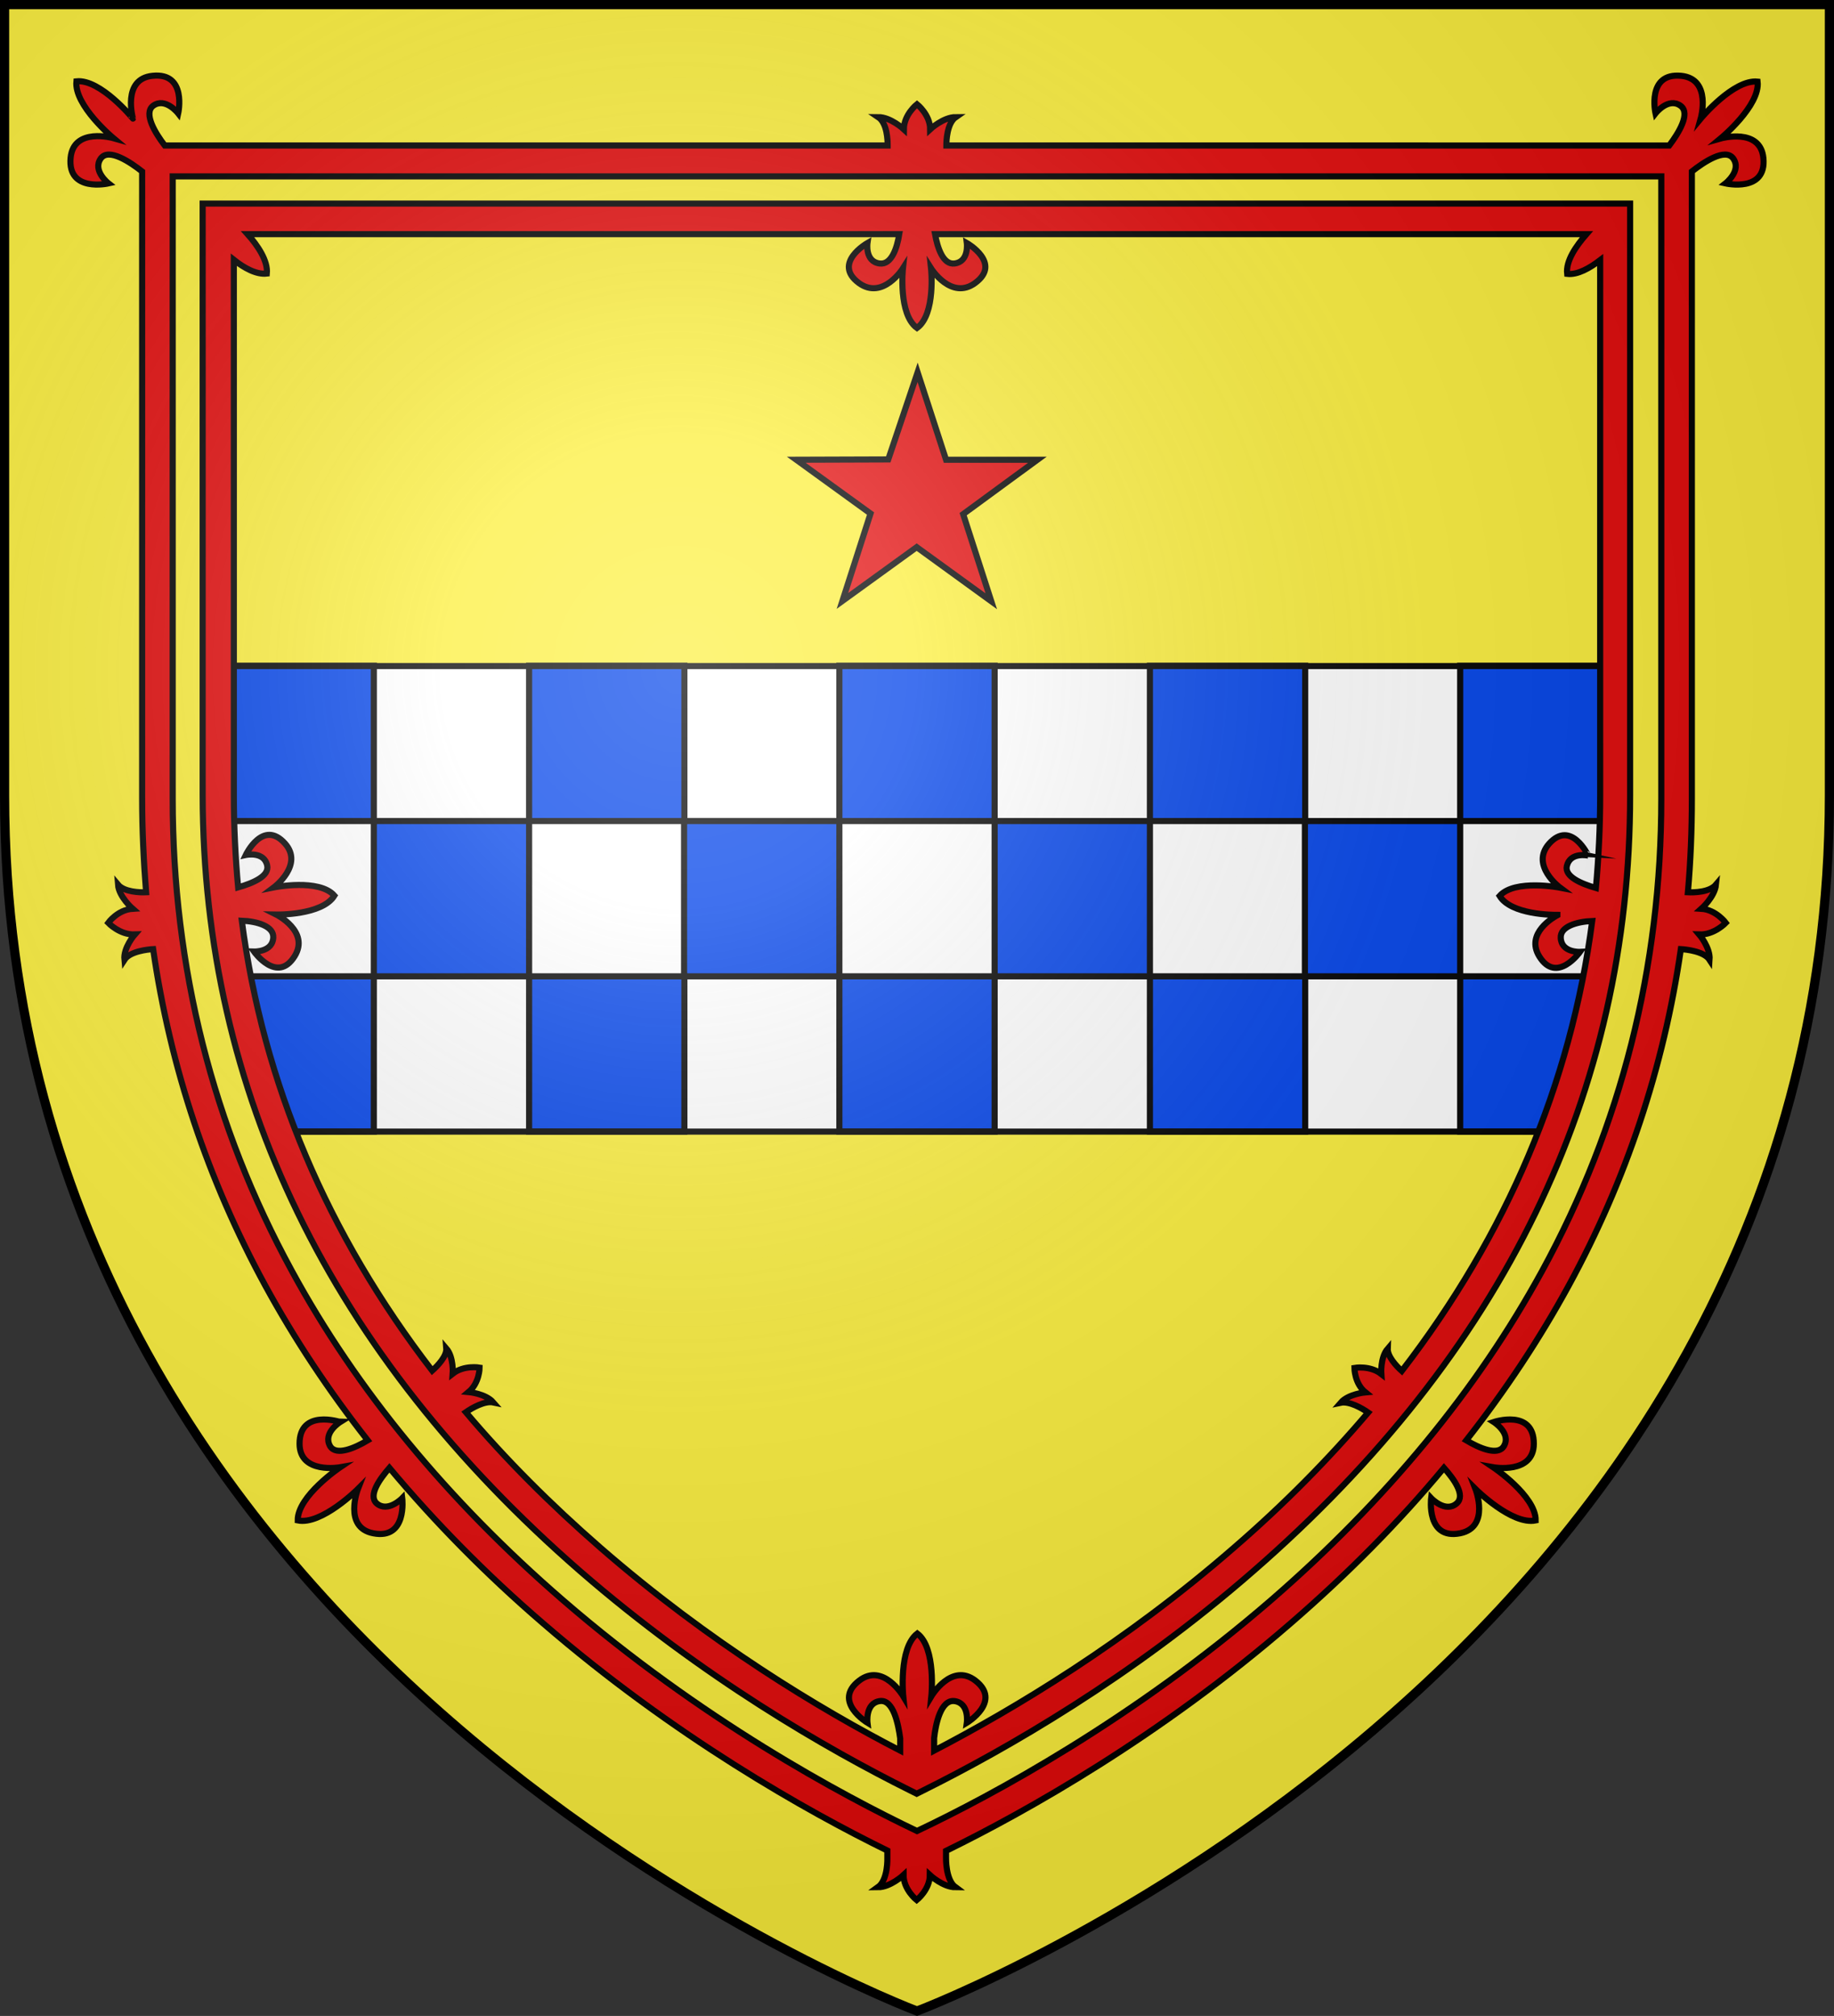 <?xml version="1.0" encoding="utf-8"?>
<!-- Generator: Adobe Illustrator 19.2.0, SVG Export Plug-In . SVG Version: 6.00 Build 0)  -->
<svg version="1.1"
	 id="svg2" inkscape:export-filename="/Users/olivier/Desktop/Blason Rouge/Blason_Vide_3D.png" inkscape:export-xdpi="144" inkscape:export-ydpi="144" inkscape:output_extension="org.inkscape.output.svg.inkscape" inkscape:version="0.91 r13725" sodipodi:docname="Template.svg" sodipodi:version="0.32" xmlns:cc="http://creativecommons.org/ns#" xmlns:dc="http://purl.org/dc/elements/1.1/" xmlns:inkscape="http://www.inkscape.org/namespaces/inkscape" xmlns:rdf="http://www.w3.org/1999/02/22-rdf-syntax-ns#" xmlns:sodipodi="http://sodipodi.sourceforge.net/DTD/sodipodi-0.dtd" xmlns:svg="http://www.w3.org/2000/svg"
	 xmlns="http://www.w3.org/2000/svg" xmlns:xlink="http://www.w3.org/1999/xlink" x="0px" y="0px" viewBox="0 0 600 659.5"
	 style="enable-background:new 0 0 600 659.5;" xml:space="preserve">
<rect x="0" y="0" width="600" height="659.5" fill="#333333" stroke="none"/>
<style type="text/css">
	.st0{fill:#FCEF3C;}
	.st1{fill:#FFFFFF;}
	.st2{fill:#FFFF13;}
	.st3{fill:#0042E9;stroke:#000000;stroke-width:2;stroke-miterlimit:10;}
	.st4{fill:none;stroke:#000000;stroke-width:2;stroke-miterlimit:10;}
	.st5{fill:#E20909;stroke:#000000;stroke-width:2;stroke-miterlimit:10;}
	.st6{fill:url(#path2875_1_);stroke:#000000;stroke-width:3;stroke-miterlimit:10;}
</style>
<g id="path2875_4_">
	<path class="st0" d="M300,657.9c0,0,298.5-112.3,298.5-397.8V1.5H1.5v258.6C1.5,545.6,300,657.9,300,657.9z"/>
</g>
<g id="g6315_1_" inkscape:label="3d">
	<g id="g2512_1_" transform="translate(-743.805,-33.735)" inkscape:label="Reflet final">
	</g>
</g>
<g id="g6318_1_" inkscape:label="lens flare">
</g>
<sodipodi:namedview  bordercolor="#666666" borderopacity="1.0" gridtolerance="10.0" guidetolerance="10.0" height="660px" id="base" inkscape:current-layer="svg2" inkscape:cx="300" inkscape:cy="329.99986" inkscape:guide-bbox="true" inkscape:pageopacity="0.0" inkscape:pageshadow="2" inkscape:window-height="856" inkscape:window-maximized="0" inkscape:window-width="1280" inkscape:window-x="-4" inkscape:window-y="0" inkscape:zoom="1.1560601" objecttolerance="10.0" pagecolor="#ffffff" showgrid="false" showguides="true">
	</sodipodi:namedview>
<desc  id="desc4">SVG coat of arms</desc>
<g id="g9370" transform="matrix(0.607,0,0,0.694,-525.206,251.961)">
</g>
<g>
	<g>
		<path class="st1" d="M71.5,260.2c0,38.6,6.7,75.3,19.9,110h417.2c13.2-34.7,19.9-71.4,19.9-110v-42.3h-457V260.2z"/>
		<path class="st2" d="M71.5,260.2v8.5h0.1C71.5,265.8,71.5,263,71.5,260.2z"/>
		<g>
			<rect x="122.3" y="268.6" class="st3" width="50.8" height="50.8"/>
			<rect x="376.2" y="319.4" class="st3" width="50.8" height="50.8"/>
			<rect x="274.6" y="319.4" class="st3" width="50.8" height="50.8"/>
			<rect x="223.8" y="268.6" class="st3" width="50.8" height="50.8"/>
			<rect x="325.4" y="268.6" class="st3" width="50.8" height="50.8"/>
			<rect x="173.1" y="319.4" class="st3" width="50.8" height="50.8"/>
			<path class="st3" d="M122.3,268.6v-50.8H71.5v42.3c0,2.8,0,5.7,0.1,8.5H122.3z"/>
			<path class="st3" d="M122.3,319.4H77c3.3,17.4,8.1,34.3,14.4,50.8h30.9V319.4z"/>
			<rect x="173.1" y="217.8" class="st3" width="50.8" height="50.8"/>
			<path class="st3" d="M477.7,319.4v50.8h30.9c6.3-16.5,11.1-33.4,14.4-50.8H477.7z"/>
			<path class="st3" d="M477.7,217.8v50.8h50.7c0.1-2.8,0.1-5.6,0.1-8.5v-42.3l0,0H477.7z"/>
			<rect x="426.9" y="268.6" class="st3" width="50.8" height="50.8"/>
			<rect x="376.2" y="217.8" class="st3" width="50.8" height="50.8"/>
			<rect x="274.6" y="217.8" class="st3" width="50.8" height="50.8"/>
		</g>
		<path class="st4" d="M71.5,260.2c0,38.6,6.7,75.3,19.9,110h417.2c13.2-34.7,19.9-71.4,19.9-110v-42.3h-457V260.2z"/>
	</g>
</g>
<path id="path8347" class="st5" d="M300.2,121.8l9.3,28.6h29.9l-24.3,17.8l9.2,28.5L299.9,179l-24.3,17.6l9.2-28.6l-24.3-17.6
	l30.1-0.1L300.2,121.8z"/>
<g>
	<path class="st5" d="M189.8,514c40.1,34.8,80.8,58.2,107.9,71.7l2.2,1.1l2.2-1.1c27.1-13.5,67.9-36.8,107.9-71.7
		c81.8-71.2,123.3-156.6,123.3-253.8V66.6h-467v193.6C66.5,357.4,108,442.8,189.8,514z M76.5,85c3.4,2.7,7.4,4.9,10.8,4.5
		c0.4-4.2-3-9.2-6.3-12.9h213.2c-0.7,4.4-2.5,10.1-6.4,9.6c-4.9-0.6-4-6.7-4-6.7s-11.6,6.6-2.8,13.1c7.8,5.7,14.4-4.8,14.4-4.8
		s-1.6,15,4.6,19.5c6.2-4.5,4.6-19.5,4.6-19.5s6.6,10.5,14.4,4.8c8.9-6.5-2.7-13.1-2.7-13.1s0.8,6.1-4,6.7c-3.8,0.5-5.6-5.2-6.4-9.6
		H519c-3.3,3.8-6.8,8.7-6.3,13c3.4,0.4,7.4-1.9,10.8-4.5v175.2c0,10.2-0.5,20.3-1.4,30.2c-4.8-1.4-10.3-3.7-9.5-7.2
		c1.1-4.7,7-3.4,7-3.4S514,268,506.8,276c-6.3,7.1,3.6,14.4,3.6,14.4s-14.8-2.9-19.8,2.7c3.8,6.2,17.5,6.2,18.9,6.2v0.1
		c-1.1,0.6-10.6,5.9-5.9,13.5c5.7,9.2,13.3-1.5,13.3-1.5s-6.1,0.3-6.3-4.6c-0.2-3.7,5.3-5.3,10.3-5.5c-7,53.3-27.9,102.5-62.3,147.2
		c-1.9-1.7-4.7-4.8-4.6-7.3c-2.5,2.9-2.1,8.3-2.1,8.3c-3.7-2.9-8.8-2-8.8-2s0,5.1,3.6,8c0,0-5.6,0.5-8.1,3.4c2.8-0.6,7,1.8,9,3.2
		c-13,15.3-27.6,30.1-43.9,44.2c-35.6,31-71.8,52.7-98.1,66.4v-4.1h0c0.5-4.6,2.2-12.7,6.7-12.1c4.9,0.7,4,7.1,4,7.1
		s11.6-7,2.8-13.8c-7.8-6-14.4,5.1-14.4,5.1s1.6-15.8-4.6-20.5c-6.2,4.8-4.6,20.5-4.6,20.5s-6.6-11.1-14.4-5.1
		c-8.9,6.8,2.7,13.8,2.7,13.8s-0.8-6.4,4-7.1c4.5-0.7,6.1,7.7,6.7,12.2v4c-26.3-13.6-62.5-35.4-98.1-66.4
		c-16.3-14.2-31-28.9-44-44.3c2-1.4,6.2-3.8,9-3.2c-2.5-2.9-8.1-3.4-8.1-3.4c3.6-3,3.6-8,3.6-8s-5.1-0.9-8.8,2c0,0,0.4-5.4-2.1-8.3
		c0.2,2.5-2.7,5.6-4.6,7.3c-34.4-44.7-55.3-94-62.3-147.2c5,0.2,10.5,1.8,10.3,5.5c-0.2,4.8-6.3,4.6-6.3,4.6s7.6,10.7,13.3,1.5
		c5-8.1-6-13.6-6-13.6s15,0.3,19-6.2c-5-5.7-19.8-2.7-19.8-2.7s9.9-7.4,3.6-14.4c-7.2-8-12.8,3.8-12.8,3.8s6-1.3,7,3.4
		c0.8,3.5-4.6,5.8-9.5,7.2c-0.9-9.9-1.4-20-1.4-30.2V85z"/>
	<path class="st5" d="M576.9,51.7c-1-10.1-14-6.4-14-6.4s13-10.7,12.1-18.6c-7.9-0.8-18.6,12.1-18.6,12.1s3.7-13-6.4-14
		c-11.4-1.1-8.4,12.3-8.4,12.3s4.2-5.4,8.2-2.5c3.4,2.5-0.7,9-3.7,13H309.6c0-1.5,0.2-7.3,3.1-9.3c-4.1,0-8.4,4-8.4,4
		c0-4.8-4.3-8.2-4.3-8.2s-4.3,3.4-4.3,8.2c0,0-4.3-4-8.4-4c3,2,3.1,7.8,3.1,9.3H53.9c-3-3.9-7.1-10.5-3.8-13c4-2.9,8.2,2.5,8.2,2.5
		s3-13.5-8.4-12.3c-10.1,1-6.4,14-6.4,14S32.9,25.8,25,26.6c-0.8,7.9,12.1,18.6,12.1,18.6s-13-3.7-14,6.4C22,63.1,35.5,60,35.5,60
		s-5.4-4.2-2.5-8.2c2.6-3.5,9.7,1.3,13.5,4.3v205.2c0,10.3,0.5,20.5,1.3,30.6c-2.1,0.1-7.2-0.1-9.2-2.5c0.3,4,4.8,7.9,4.8,7.9
		c-4.9,0.3-8,4.6-8,4.6s3.8,4,8.7,3.8c0,0-3.8,4.3-3.4,8.3c1.8-2.8,7.7-3.4,9.4-3.5c5.6,38.7,17.9,75.6,36.7,110.1
		c9.5,17.4,20.7,34.3,33.5,50.6c-4.2,2.5-10.3,5.2-12.3,1.9c-2.5-4.3,3.3-7.9,3.3-7.9S98,460.8,98,472.3c0,10.1,13.3,7.7,13.3,7.7
		s-14,9.4-13.9,17.4c7.8,1.6,19.7-10.3,19.7-10.3s-4.9,12.6,5,14.5c11.2,2.2,9.5-11.5,9.5-11.5s-4.7,4.9-8.4,1.7
		c-2.8-2.6,1-7.9,4.2-11.6c14.8,17.7,31.5,34.7,50.2,50.8c42.9,37.1,86.6,61.6,112.7,74.4v2.3c0,0,0.3,7.3-3.1,9.7
		c4.1,0,8.4-4,8.4-4c0,4.8,4.3,8.2,4.3,8.2s4.3-3.4,4.3-8.2c0,0,4.3,4,8.4,4c-3.3-2.4-3.1-9.7-3.1-9.7v-2.2
		c26.1-12.8,69.9-37.3,112.8-74.5c18.6-16.1,35.4-33.1,50.1-50.8c3.3,3.7,7.1,9,4.2,11.6c-3.7,3.3-8.4-1.7-8.4-1.7
		s-1.7,13.7,9.5,11.5c9.9-2,5-14.5,5-14.5s11.9,11.9,19.7,10.3c0.1-8-13.9-17.4-13.9-17.4s13.3,2.4,13.3-7.7
		c0-11.5-13.1-7.1-13.1-7.1s5.8,3.7,3.3,7.9c-2,3.3-8.1,0.6-12.3-1.9c12.8-16.3,24-33.2,33.5-50.6c18.8-34.5,31.1-71.4,36.7-110.1
		c1.7,0.1,7.6,0.7,9.4,3.5c0.3-4-3.4-8.3-3.4-8.3c4.9,0.2,8.7-3.8,8.7-3.8s-3.2-4.3-8-4.6c0,0,4.4-3.9,4.8-7.9
		c-2.1,2.5-7.2,2.6-9.2,2.5c0.9-10.1,1.3-20.3,1.3-30.6V56.1c3.8-3,10.9-7.8,13.5-4.3c2.9,4-2.5,8.2-2.5,8.2S578,63.1,576.9,51.7z
		 M543.5,261.3c0,55.1-13.1,107.1-39,154.5c-21.2,38.8-51,75-88.7,107.7c-45.1,39-91.1,63.8-115.8,75.5
		c-24.7-11.8-70.7-36.5-115.8-75.5c-37.7-32.6-67.6-68.9-88.7-107.7c-25.9-47.4-39-99.4-39-154.5V57.7h487V261.3z"/>
</g>
<radialGradient id="path2875_1_" cx="1.573" cy="671.106" r="299.822" gradientTransform="matrix(1.353 0 0 -1.349 219.941 1124.82)" gradientUnits="userSpaceOnUse">
	<stop  offset="0" style="stop-color:#FFFFFF;stop-opacity:0.314"/>
	<stop  offset="0.19" style="stop-color:#FFFFFF;stop-opacity:0.251"/>
	<stop  offset="0.6" style="stop-color:#6B6B6B;stop-opacity:0.126"/>
	<stop  offset="1" style="stop-color:#000000;stop-opacity:0.126"/>
</radialGradient>
<path id="path2875_3_" class="st6" d="M300,657.9c0,0,298.5-112.3,298.5-397.8V1.5H1.5v258.6C1.5,545.6,300,657.9,300,657.9z"/>
</svg>
